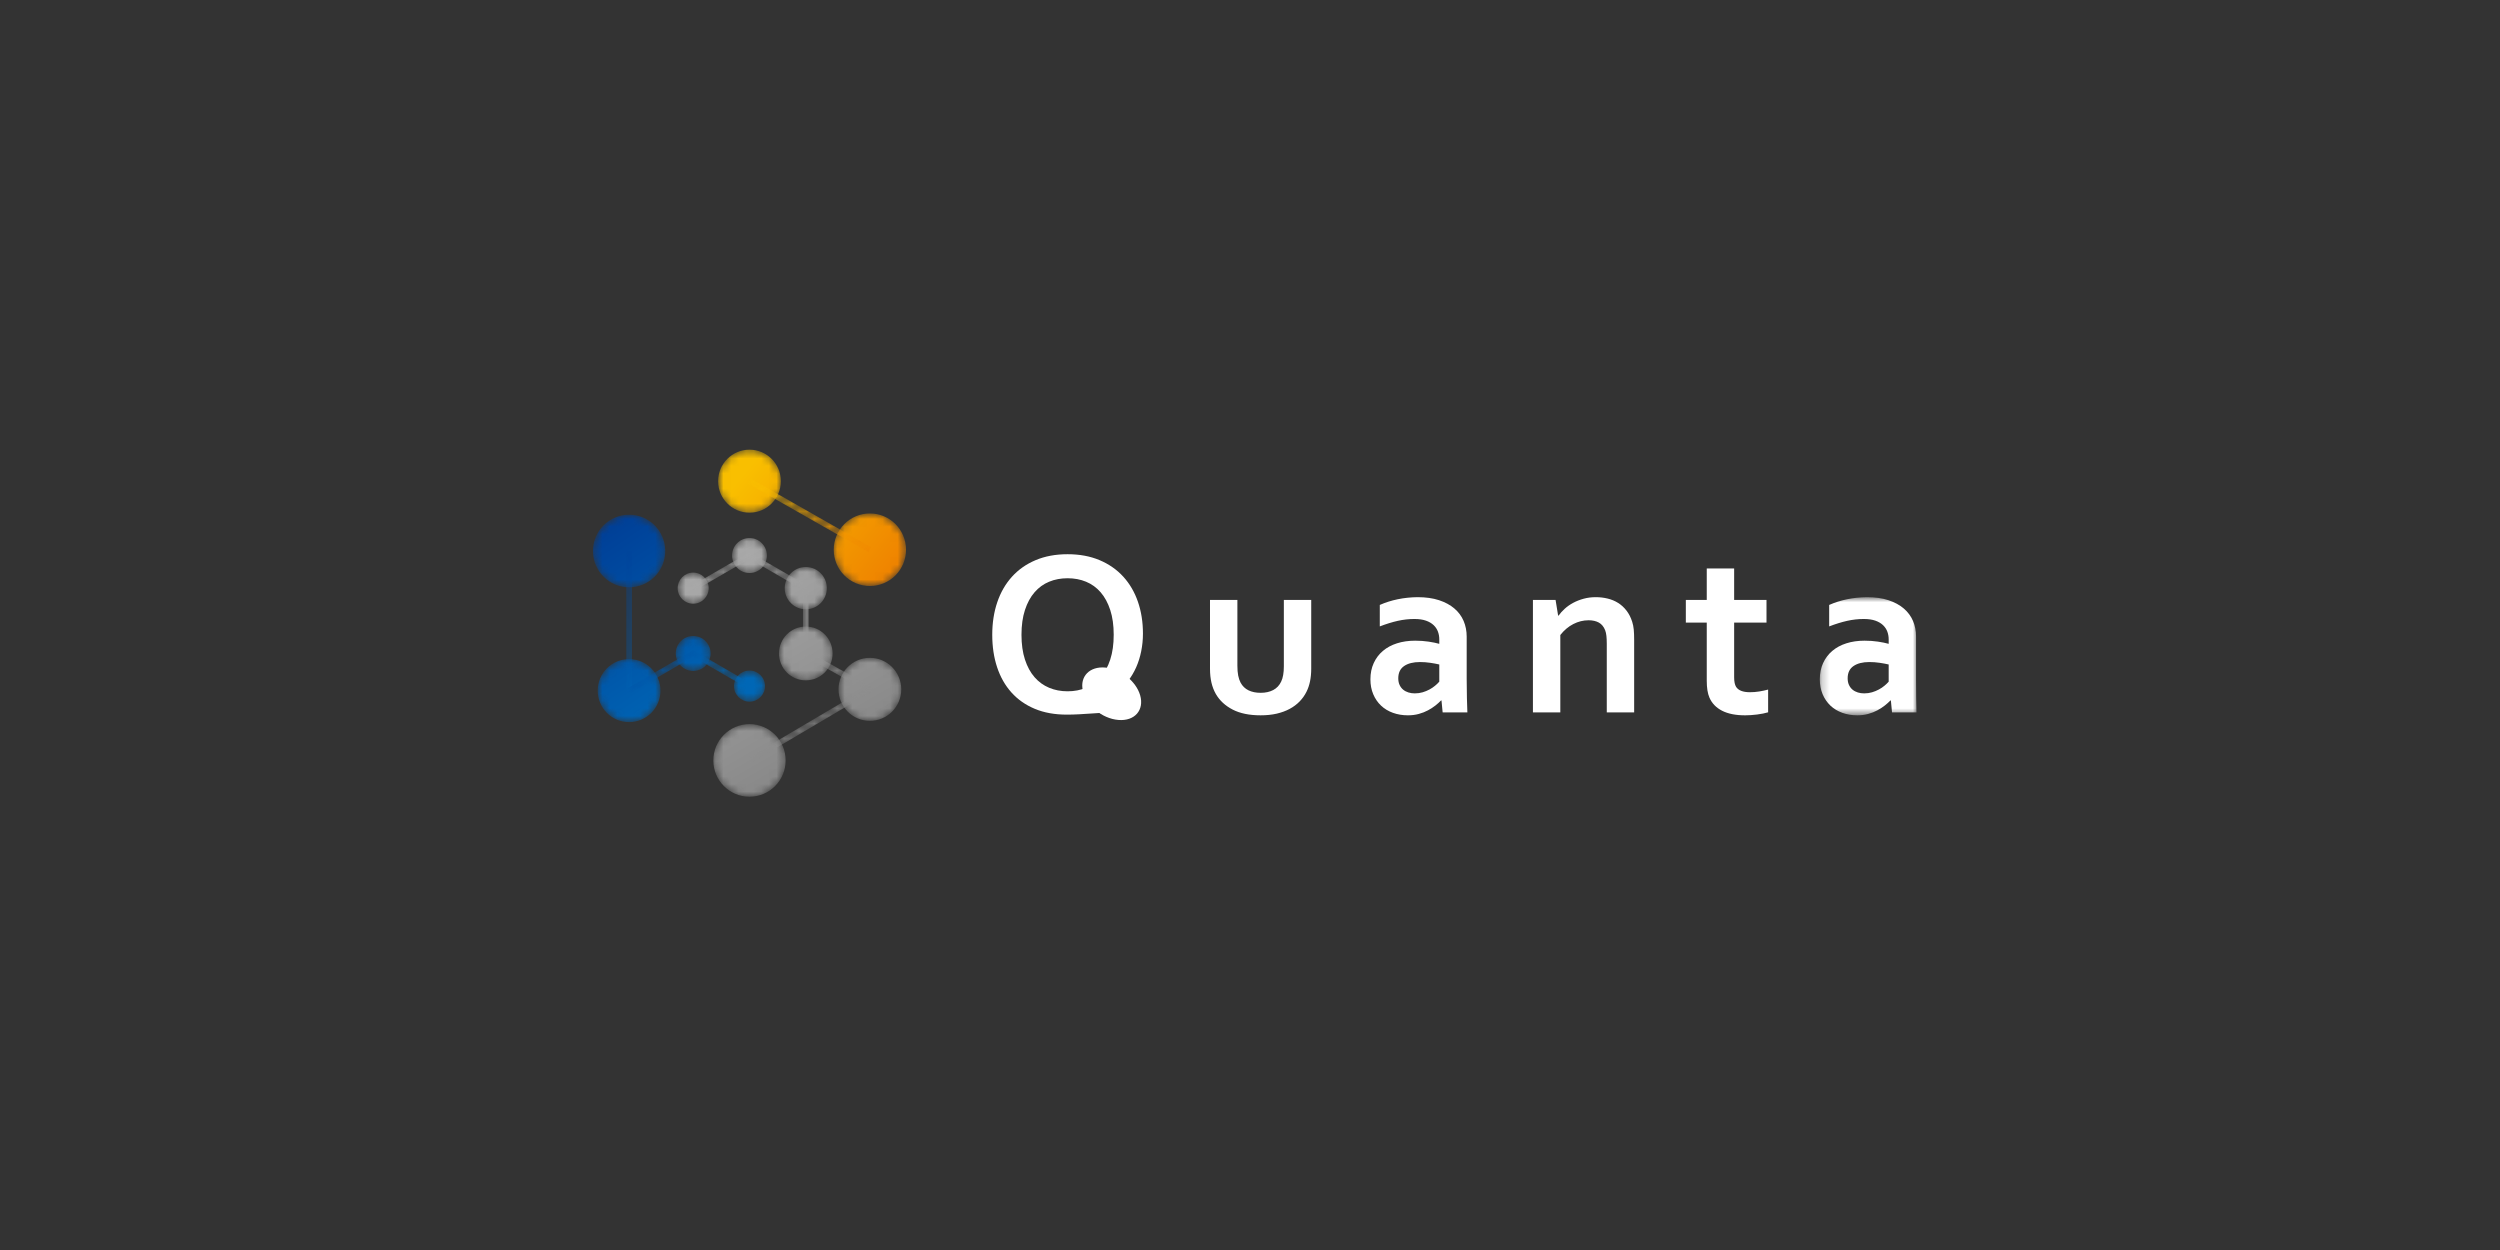 <svg width="330" height="165" viewBox="0 0 330 165" fill="none" xmlns="http://www.w3.org/2000/svg">
<rect x="0" y="0" width="330" height="165" fill="#333333" stroke="none"/>
<g clip-path="url(#clip0_7499_18621)">
<mask id="mask0_7499_18621" style="mask-type:alpha" maskUnits="userSpaceOnUse" x="89" y="75" width="5" height="5">
<path d="M89.452 77.637C89.452 78.772 90.369 79.692 91.501 79.692C92.631 79.692 93.548 78.772 93.548 77.637C93.548 76.502 92.631 75.58 91.501 75.58C90.37 75.58 89.454 76.502 89.452 77.637Z" fill="white"/>
</mask>
<g mask="url(#mask0_7499_18621)">
<path fill-rule="evenodd" clip-rule="evenodd" d="M89.452 77.637C89.452 78.772 90.369 79.692 91.501 79.692C92.631 79.692 93.548 78.772 93.548 77.637C93.548 76.502 92.631 75.58 91.501 75.58C90.37 75.58 89.454 76.502 89.452 77.637Z" fill="url(#paint0_linear_7499_18621)"/>
</g>
<mask id="mask1_7499_18621" style="mask-type:alpha" maskUnits="userSpaceOnUse" x="96" y="88" width="5" height="5">
<path d="M96.885 90.565C96.885 91.701 97.803 92.621 98.932 92.621C100.065 92.621 100.981 91.701 100.981 90.565C100.981 89.429 100.065 88.509 98.932 88.509C97.803 88.509 96.887 89.429 96.885 90.565Z" fill="white"/>
</mask>
<g mask="url(#mask1_7499_18621)">
<path fill-rule="evenodd" clip-rule="evenodd" d="M96.885 90.565C96.885 91.701 97.803 92.621 98.932 92.621C100.065 92.621 100.981 91.701 100.981 90.565C100.981 89.429 100.065 88.509 98.932 88.509C97.803 88.509 96.887 89.429 96.885 90.565Z" fill="url(#paint1_linear_7499_18621)"/>
</g>
<mask id="mask2_7499_18621" style="mask-type:alpha" maskUnits="userSpaceOnUse" x="94" y="59" width="10" height="9">
<path d="M94.791 63.516C94.79 65.814 96.644 67.675 98.932 67.675C101.222 67.675 103.073 65.814 103.073 63.515C103.073 61.22 101.222 59.355 98.93 59.355C96.646 59.355 94.788 61.22 94.791 63.516Z" fill="white"/>
</mask>
<g mask="url(#mask2_7499_18621)">
<path fill-rule="evenodd" clip-rule="evenodd" d="M94.791 63.516C94.79 65.814 96.644 67.675 98.932 67.675C101.222 67.675 103.073 65.814 103.073 63.515C103.073 61.22 101.222 59.355 98.93 59.355C96.646 59.355 94.788 61.22 94.791 63.516Z" fill="url(#paint2_linear_7499_18621)"/>
</g>
<mask id="mask3_7499_18621" style="mask-type:alpha" maskUnits="userSpaceOnUse" x="110" y="86" width="9" height="10">
<path d="M110.683 90.995C110.683 93.293 112.539 95.153 114.825 95.153C117.114 95.153 118.966 93.293 118.968 90.995C118.968 88.698 117.114 86.834 114.825 86.834C112.536 86.834 110.683 88.698 110.683 90.995Z" fill="white"/>
</mask>
<g mask="url(#mask3_7499_18621)">
<path fill-rule="evenodd" clip-rule="evenodd" d="M110.683 90.995C110.683 93.293 112.539 95.153 114.825 95.153C117.114 95.153 118.966 93.293 118.968 90.995C118.968 88.698 117.114 86.834 114.825 86.834C112.536 86.834 110.683 88.698 110.683 90.995Z" fill="url(#paint3_linear_7499_18621)"/>
</g>
<mask id="mask4_7499_18621" style="mask-type:alpha" maskUnits="userSpaceOnUse" x="94" y="95" width="10" height="11">
<path d="M94.16 100.376C94.161 103.025 96.298 105.168 98.931 105.168C101.571 105.168 103.704 103.025 103.704 100.375C103.704 97.731 101.571 95.585 98.932 95.585C96.299 95.585 94.16 97.731 94.16 100.376Z" fill="white"/>
</mask>
<g mask="url(#mask4_7499_18621)">
<path fill-rule="evenodd" clip-rule="evenodd" d="M94.16 100.376C94.161 103.025 96.298 105.168 98.931 105.168C101.571 105.168 103.704 103.025 103.704 100.375C103.704 97.731 101.571 95.585 98.932 95.585C96.299 95.585 94.16 97.731 94.16 100.376Z" fill="url(#paint4_linear_7499_18621)"/>
</g>
<mask id="mask5_7499_18621" style="mask-type:alpha" maskUnits="userSpaceOnUse" x="110" y="67" width="10" height="11">
<path d="M110.053 72.562C110.053 75.211 112.19 77.354 114.824 77.354C117.463 77.354 119.595 75.211 119.595 72.562C119.595 69.919 117.463 67.773 114.825 67.773C112.191 67.773 110.053 69.919 110.053 72.562Z" fill="white"/>
</mask>
<g mask="url(#mask5_7499_18621)">
<path fill-rule="evenodd" clip-rule="evenodd" d="M110.053 72.562C110.053 75.211 112.19 77.354 114.824 77.354C117.463 77.354 119.595 75.211 119.595 72.562C119.595 69.919 117.463 67.773 114.825 67.773C112.191 67.773 110.053 69.919 110.053 72.562Z" fill="url(#paint5_linear_7499_18621)"/>
</g>
<mask id="mask6_7499_18621" style="mask-type:alpha" maskUnits="userSpaceOnUse" x="78" y="67" width="10" height="11">
<path d="M78.27 72.731C78.271 75.38 80.406 77.521 83.04 77.521C85.68 77.521 87.813 75.38 87.813 72.729C87.813 70.087 85.68 67.94 83.041 67.94C80.407 67.94 78.27 70.087 78.27 72.731Z" fill="white"/>
</mask>
<g mask="url(#mask6_7499_18621)">
<path fill-rule="evenodd" clip-rule="evenodd" d="M78.27 72.731C78.271 75.38 80.406 77.521 83.04 77.521C85.68 77.521 87.813 75.38 87.813 72.729C87.813 70.087 85.68 67.94 83.041 67.94C80.407 67.94 78.27 70.087 78.27 72.731Z" fill="url(#paint6_linear_7499_18621)"/>
</g>
<mask id="mask7_7499_18621" style="mask-type:alpha" maskUnits="userSpaceOnUse" x="78" y="87" width="10" height="9">
<path d="M78.897 91.161C78.897 93.459 80.753 95.32 83.038 95.32C85.329 95.32 87.18 93.459 87.183 91.161C87.18 88.865 85.329 87.002 83.038 87.002C80.753 87.002 78.898 88.865 78.897 91.161Z" fill="white"/>
</mask>
<g mask="url(#mask7_7499_18621)">
<path fill-rule="evenodd" clip-rule="evenodd" d="M78.897 91.161C78.897 93.459 80.753 95.32 83.038 95.32C85.329 95.32 87.18 93.459 87.183 91.161C87.18 88.865 85.329 87.002 83.038 87.002C80.753 87.002 78.898 88.865 78.897 91.161Z" fill="url(#paint7_linear_7499_18621)"/>
</g>
<mask id="mask8_7499_18621" style="mask-type:alpha" maskUnits="userSpaceOnUse" x="96" y="71" width="6" height="5">
<path d="M96.632 73.327C96.632 74.604 97.663 75.638 98.932 75.638C100.205 75.638 101.231 74.604 101.231 73.327C101.231 72.053 100.203 71.019 98.932 71.019C97.663 71.019 96.632 72.053 96.632 73.327Z" fill="white"/>
</mask>
<g mask="url(#mask8_7499_18621)">
<path fill-rule="evenodd" clip-rule="evenodd" d="M96.632 73.327C96.632 74.604 97.663 75.638 98.932 75.638C100.205 75.638 101.231 74.604 101.231 73.327C101.231 72.053 100.203 71.019 98.932 71.019C97.663 71.019 96.632 72.053 96.632 73.327Z" fill="url(#paint8_linear_7499_18621)"/>
</g>
<mask id="mask9_7499_18621" style="mask-type:alpha" maskUnits="userSpaceOnUse" x="89" y="83" width="5" height="6">
<path d="M89.201 86.255C89.201 87.532 90.23 88.565 91.501 88.565C92.772 88.565 93.8 87.532 93.8 86.255C93.8 84.98 92.772 83.948 91.501 83.948C90.23 83.948 89.201 84.98 89.201 86.255Z" fill="white"/>
</mask>
<g mask="url(#mask9_7499_18621)">
<path fill-rule="evenodd" clip-rule="evenodd" d="M89.201 86.255C89.201 87.532 90.23 88.565 91.501 88.565C92.772 88.565 93.8 87.532 93.8 86.255C93.8 84.98 92.772 83.948 91.501 83.948C90.23 83.948 89.201 84.98 89.201 86.255Z" fill="url(#paint9_linear_7499_18621)"/>
</g>
<mask id="mask10_7499_18621" style="mask-type:alpha" maskUnits="userSpaceOnUse" x="103" y="74" width="7" height="7">
<path d="M103.583 77.637C103.583 79.179 104.829 80.43 106.363 80.43C107.901 80.43 109.145 79.179 109.145 77.637C109.145 76.095 107.901 74.846 106.363 74.845C104.83 74.845 103.583 76.097 103.583 77.637Z" fill="white"/>
</mask>
<g mask="url(#mask10_7499_18621)">
<path fill-rule="evenodd" clip-rule="evenodd" d="M103.583 77.637C103.583 79.179 104.829 80.43 106.363 80.43C107.901 80.43 109.145 79.179 109.145 77.637C109.145 76.095 107.901 74.846 106.363 74.845C104.83 74.845 103.583 76.097 103.583 77.637Z" fill="url(#paint10_linear_7499_18621)"/>
</g>
<mask id="mask11_7499_18621" style="mask-type:alpha" maskUnits="userSpaceOnUse" x="102" y="82" width="8" height="8">
<path d="M102.825 86.255C102.826 88.219 104.409 89.809 106.363 89.807C108.32 89.809 109.904 88.219 109.903 86.255C109.904 84.293 108.32 82.702 106.363 82.702C104.409 82.702 102.826 84.293 102.825 86.255Z" fill="white"/>
</mask>
<g mask="url(#mask11_7499_18621)">
<path fill-rule="evenodd" clip-rule="evenodd" d="M102.825 86.255C102.826 88.219 104.409 89.809 106.363 89.807C108.32 89.809 109.904 88.219 109.903 86.255C109.904 84.293 108.32 82.702 106.363 82.702C104.409 82.702 102.826 84.293 102.825 86.255Z" fill="url(#paint11_linear_7499_18621)"/>
</g>
<mask id="mask12_7499_18621" style="mask-type:alpha" maskUnits="userSpaceOnUse" x="82" y="72" width="2" height="20">
<path d="M82.668 91.161H83.411V72.946V72.734L82.671 72.728L82.668 91.161Z" fill="white"/>
</mask>
<g mask="url(#mask12_7499_18621)">
<path fill-rule="evenodd" clip-rule="evenodd" d="M82.668 91.161H83.411V72.946V72.734L82.671 72.728L82.668 91.161Z" fill="url(#paint12_linear_7499_18621)"/>
</g>
<mask id="mask13_7499_18621" style="mask-type:alpha" maskUnits="userSpaceOnUse" x="98" y="63" width="18" height="10">
<path d="M98.749 63.84L114.642 72.888L115.008 72.24L99.116 63.193L98.749 63.84Z" fill="white"/>
</mask>
<g mask="url(#mask13_7499_18621)">
<path fill-rule="evenodd" clip-rule="evenodd" d="M98.749 63.84L114.642 72.888L115.008 72.24L99.116 63.193L98.749 63.84Z" fill="url(#paint13_linear_7499_18621)"/>
</g>
<mask id="mask14_7499_18621" style="mask-type:alpha" maskUnits="userSpaceOnUse" x="91" y="72" width="25" height="29">
<path d="M91.315 77.314L91.687 77.959L98.932 73.759L105.993 77.853V86.474L114.078 91.002L98.745 100.056L99.12 100.697L115.571 90.985L106.735 86.037V77.422L98.932 72.898L91.315 77.314Z" fill="white"/>
</mask>
<g mask="url(#mask14_7499_18621)">
<path fill-rule="evenodd" clip-rule="evenodd" d="M91.315 77.314L91.687 77.959L98.932 73.759L105.993 77.853V86.474L114.078 91.002L98.745 100.056L99.12 100.697L115.571 90.985L106.735 86.037V77.422L98.932 72.898L91.315 77.314Z" fill="url(#paint14_linear_7499_18621)"/>
</g>
<mask id="mask15_7499_18621" style="mask-type:alpha" maskUnits="userSpaceOnUse" x="82" y="85" width="18" height="7">
<path d="M82.857 90.839L83.227 91.483L91.501 86.686L98.747 90.886L99.117 90.242L91.501 85.825L82.857 90.839Z" fill="white"/>
</mask>
<g mask="url(#mask15_7499_18621)">
<path fill-rule="evenodd" clip-rule="evenodd" d="M82.857 90.839L83.227 91.483L91.501 86.686L98.747 90.886L99.117 90.242L91.501 85.825L82.857 90.839Z" fill="url(#paint15_linear_7499_18621)"/>
</g>
<path fill-rule="evenodd" clip-rule="evenodd" d="M147.009 83.789C147.009 82.544 146.857 81.454 146.552 80.519C146.246 79.584 145.825 78.805 145.286 78.183C144.746 77.559 144.105 77.095 143.363 76.789C142.621 76.481 141.808 76.329 140.923 76.329C140.038 76.329 139.224 76.481 138.482 76.789C137.74 77.095 137.098 77.559 136.56 78.183C136.02 78.805 135.599 79.584 135.294 80.519C134.988 81.454 134.836 82.544 134.836 83.789C134.836 85.035 134.988 86.127 135.294 87.061C135.599 87.996 136.02 88.771 136.56 89.39C137.098 90.008 137.74 90.472 138.482 90.783C139.224 91.096 140.038 91.251 140.923 91.251C141.808 91.251 142.621 91.096 143.363 90.783C144.105 90.472 144.746 90.008 145.286 89.39C145.825 88.771 146.246 87.996 146.552 87.061C146.857 86.127 147.009 85.035 147.009 83.789ZM147.299 94.04C146.658 94.04 146.083 94.055 145.575 94.085C145.067 94.117 144.556 94.149 144.043 94.185C143.528 94.22 142.995 94.254 142.441 94.285C141.886 94.316 141.345 94.331 140.816 94.331C139.219 94.331 137.81 94.076 136.59 93.565C135.37 93.055 134.344 92.334 133.509 91.405C132.675 90.475 132.045 89.364 131.617 88.072C131.19 86.78 130.977 85.353 130.977 83.789C130.977 82.228 131.198 80.795 131.64 79.492C132.082 78.19 132.729 77.069 133.578 76.13C134.427 75.189 135.469 74.459 136.704 73.938C137.94 73.418 139.347 73.157 140.923 73.157C142.498 73.157 143.905 73.418 145.141 73.938C146.376 74.459 147.418 75.184 148.268 76.114C149.117 77.044 149.764 78.149 150.206 79.432C150.648 80.714 150.869 82.115 150.869 83.637C150.869 84.433 150.792 85.209 150.639 85.966C150.487 86.722 150.266 87.427 149.976 88.08C149.687 88.734 149.323 89.344 148.885 89.91C148.448 90.478 147.95 90.965 147.391 91.373L147.421 91.419C147.676 91.349 147.965 91.282 148.29 91.22" fill="white"/>
<path fill-rule="evenodd" clip-rule="evenodd" d="M166.401 94.422C164.915 94.422 163.686 94.169 162.709 93.664C161.733 93.158 160.996 92.476 160.498 91.619C160.234 91.16 160.037 90.653 159.911 90.102C159.783 89.55 159.72 88.938 159.72 88.263V79.193H163.335V87.88C163.335 88.381 163.371 88.813 163.442 89.175C163.513 89.538 163.62 89.851 163.762 90.118C164.006 90.567 164.352 90.901 164.799 91.122C165.247 91.341 165.781 91.451 166.401 91.451C167.052 91.451 167.609 91.328 168.072 91.082C168.533 90.837 168.883 90.465 169.117 89.964C169.35 89.484 169.468 88.815 169.468 87.958V79.193H173.082V88.263C173.082 89.469 172.874 90.485 172.457 91.312C172.223 91.783 171.921 92.209 171.55 92.592C171.178 92.975 170.741 93.301 170.237 93.572C169.734 93.843 169.165 94.052 168.529 94.201C167.893 94.348 167.184 94.422 166.401 94.422Z" fill="white"/>
<path fill-rule="evenodd" clip-rule="evenodd" d="M189.986 87.712C189.641 87.631 189.244 87.556 188.797 87.49C188.35 87.424 187.896 87.39 187.44 87.39C186.555 87.39 185.855 87.567 185.341 87.919C184.829 88.272 184.572 88.81 184.572 89.535C184.572 89.871 184.629 90.166 184.747 90.416C184.863 90.667 185.021 90.874 185.22 91.037C185.419 91.201 185.649 91.323 185.914 91.405C186.179 91.487 186.457 91.526 186.753 91.526C187.119 91.526 187.465 91.478 187.79 91.382C188.116 91.285 188.416 91.161 188.691 91.013C188.964 90.866 189.211 90.699 189.429 90.516C189.649 90.332 189.834 90.154 189.986 89.979V87.712ZM190.277 92.461H190.216C190.012 92.676 189.769 92.896 189.485 93.121C189.199 93.345 188.874 93.557 188.508 93.756C188.142 93.954 187.735 94.116 187.286 94.238C186.839 94.362 186.356 94.422 185.838 94.422C185.136 94.422 184.48 94.313 183.87 94.094C183.26 93.873 182.736 93.557 182.299 93.143C181.86 92.729 181.518 92.23 181.269 91.641C181.019 91.055 180.895 90.399 180.895 89.673C180.895 88.876 181.04 88.162 181.331 87.529C181.62 86.895 182.024 86.359 182.543 85.92C183.062 85.48 183.681 85.146 184.405 84.916C185.125 84.687 185.924 84.571 186.798 84.571C187.44 84.571 188.029 84.612 188.568 84.695C189.108 84.776 189.579 84.872 189.986 84.985V84.386C189.986 84.04 189.928 83.706 189.811 83.384C189.694 83.062 189.506 82.777 189.246 82.526C188.988 82.276 188.65 82.076 188.233 81.928C187.816 81.781 187.307 81.706 186.707 81.706C185.974 81.706 185.242 81.787 184.511 81.951C183.779 82.114 182.986 82.359 182.132 82.686V79.852C182.873 79.525 183.661 79.275 184.496 79.102C185.329 78.929 186.204 78.837 187.119 78.826C188.196 78.826 189.141 78.959 189.95 79.224C190.758 79.49 191.434 79.855 191.978 80.32C192.521 80.784 192.928 81.333 193.198 81.966C193.467 82.6 193.602 83.29 193.602 84.035V89.627C193.602 90.608 193.613 91.45 193.633 92.155C193.653 92.86 193.673 93.488 193.693 94.04H190.429L190.277 92.461Z" fill="white"/>
<path fill-rule="evenodd" clip-rule="evenodd" d="M205.673 81.262H205.733C205.947 80.956 206.216 80.654 206.541 80.359C206.867 80.061 207.238 79.801 207.655 79.577C208.072 79.352 208.531 79.171 209.035 79.033C209.538 78.895 210.076 78.826 210.645 78.826C211.184 78.826 211.705 78.888 212.208 79.01C212.711 79.132 213.171 79.323 213.589 79.584C214.007 79.845 214.375 80.182 214.694 80.596C215.016 81.009 215.266 81.501 215.45 82.074C215.551 82.391 215.621 82.736 215.657 83.108C215.691 83.481 215.708 83.913 215.708 84.403V94.04H212.094V84.97C212.094 84.571 212.078 84.229 212.047 83.943C212.018 83.657 211.962 83.407 211.88 83.192C211.697 82.723 211.42 82.385 211.049 82.181C210.678 81.977 210.227 81.875 209.699 81.875C208.997 81.875 208.323 82.041 207.678 82.373C207.032 82.704 206.46 83.188 205.962 83.821V94.04H202.346V79.193H205.336L205.673 81.262Z" fill="white"/>
<path fill-rule="evenodd" clip-rule="evenodd" d="M233.393 94.024C232.986 94.147 232.5 94.244 231.935 94.316C231.37 94.386 230.845 94.423 230.356 94.423C229.115 94.423 228.1 94.221 227.314 93.817C226.525 93.414 225.968 92.834 225.643 92.078C225.408 91.537 225.292 90.801 225.292 89.872V82.181H222.53V79.193H225.292V75.041H228.907V79.193H233.178V82.181H228.907V89.397C228.907 89.969 228.994 90.393 229.166 90.668C229.471 91.139 230.078 91.373 230.982 91.373C231.398 91.373 231.813 91.341 232.226 91.274C232.636 91.207 233.027 91.123 233.393 91.022V94.024Z" fill="white"/>
<mask id="mask16_7499_18621" style="mask-type:alpha" maskUnits="userSpaceOnUse" x="240" y="78" width="14" height="17">
<path d="M240.214 78.826H253.013V94.422H240.214V78.826Z" fill="white"/>
</mask>
<g mask="url(#mask16_7499_18621)">
<path fill-rule="evenodd" clip-rule="evenodd" d="M249.306 87.712C248.96 87.631 248.563 87.556 248.117 87.49C247.669 87.424 247.216 87.39 246.759 87.39C245.874 87.39 245.175 87.567 244.661 87.919C244.148 88.272 243.891 88.81 243.891 89.535C243.891 89.871 243.948 90.166 244.066 90.416C244.182 90.667 244.34 90.874 244.538 91.037C244.738 91.201 244.969 91.323 245.234 91.405C245.498 91.487 245.777 91.526 246.072 91.526C246.438 91.526 246.784 91.478 247.109 91.382C247.435 91.285 247.735 91.161 248.009 91.013C248.284 90.866 248.53 90.699 248.749 90.516C248.968 90.332 249.153 90.154 249.306 89.979V87.712ZM249.596 92.461H249.535C249.331 92.676 249.087 92.896 248.803 93.121C248.518 93.345 248.193 93.557 247.826 93.756C247.46 93.954 247.054 94.116 246.605 94.238C246.159 94.362 245.676 94.422 245.157 94.422C244.455 94.422 243.799 94.313 243.189 94.094C242.58 93.873 242.056 93.557 241.618 93.143C241.18 92.729 240.838 92.23 240.588 91.641C240.339 91.055 240.214 90.399 240.214 89.673C240.214 88.876 240.359 88.162 240.649 87.529C240.94 86.895 241.343 86.359 241.862 85.92C242.381 85.48 243 85.146 243.724 84.916C244.445 84.687 245.243 84.571 246.118 84.571C246.759 84.571 247.348 84.612 247.887 84.695C248.427 84.776 248.899 84.872 249.306 84.985V84.386C249.306 84.04 249.247 83.706 249.131 83.384C249.014 83.062 248.826 82.777 248.566 82.526C248.308 82.276 247.969 82.076 247.552 81.928C247.135 81.781 246.626 81.706 246.027 81.706C245.295 81.706 244.562 81.787 243.83 81.951C243.097 82.114 242.305 82.359 241.45 82.686V79.852C242.192 79.525 242.98 79.275 243.814 79.102C244.647 78.929 245.523 78.837 246.438 78.826C247.516 78.826 248.459 78.959 249.269 79.224C250.077 79.49 250.753 79.855 251.297 80.32C251.84 80.784 252.248 81.333 252.517 81.966C252.787 82.6 252.922 83.29 252.922 84.035V89.627C252.922 90.608 252.932 91.45 252.952 92.155C252.972 92.86 252.992 93.488 253.013 94.04H249.748L249.596 92.461Z" fill="white"/>
</g>
<path fill-rule="evenodd" clip-rule="evenodd" d="M145.865 88.114C143.838 87.947 142.52 89.282 142.933 91.154C143.359 93.091 145.462 94.858 147.625 95.034C149.783 95.215 151.061 93.729 150.5 91.777C149.957 89.895 147.891 88.281 145.865 88.114Z" fill="white"/>
</g>
<defs>
<linearGradient id="paint0_linear_7499_18621" x1="90.411" y1="75.73" x2="105.197" y2="101.407" gradientUnits="userSpaceOnUse">
<stop stop-color="#AAAAAA"/>
<stop offset="1" stop-color="#898989"/>
</linearGradient>
<linearGradient id="paint1_linear_7499_18621" x1="83.017" y1="67.239" x2="98.308" y2="89.479" gradientUnits="userSpaceOnUse">
<stop stop-color="#003F97"/>
<stop offset="1" stop-color="#0067B6"/>
</linearGradient>
<linearGradient id="paint2_linear_7499_18621" x1="97.985" y1="62.718" x2="115.988" y2="77.741" gradientUnits="userSpaceOnUse">
<stop stop-color="#F9BF00"/>
<stop offset="1" stop-color="#EF8300"/>
</linearGradient>
<linearGradient id="paint3_linear_7499_18621" x1="102.226" y1="68.934" x2="117.013" y2="94.614" gradientUnits="userSpaceOnUse">
<stop stop-color="#AAAAAA"/>
<stop offset="1" stop-color="#898989"/>
</linearGradient>
<linearGradient id="paint4_linear_7499_18621" x1="86.234" y1="78.143" x2="101.021" y2="103.823" gradientUnits="userSpaceOnUse">
<stop stop-color="#AAAAAA"/>
<stop offset="1" stop-color="#898989"/>
</linearGradient>
<linearGradient id="paint5_linear_7499_18621" x1="100.108" y1="60.183" x2="118.109" y2="75.204" gradientUnits="userSpaceOnUse">
<stop stop-color="#F9BF00"/>
<stop offset="1" stop-color="#EF8300"/>
</linearGradient>
<linearGradient id="paint6_linear_7499_18621" x1="80.478" y1="68.972" x2="95.769" y2="91.212" gradientUnits="userSpaceOnUse">
<stop stop-color="#003F97"/>
<stop offset="1" stop-color="#0067B6"/>
</linearGradient>
<linearGradient id="paint7_linear_7499_18621" x1="71.925" y1="74.87" x2="87.21" y2="97.101" gradientUnits="userSpaceOnUse">
<stop stop-color="#003F97"/>
<stop offset="1" stop-color="#0067B6"/>
</linearGradient>
<linearGradient id="paint8_linear_7499_18621" x1="97.855" y1="71.442" x2="112.646" y2="97.129" gradientUnits="userSpaceOnUse">
<stop stop-color="#AAAAAA"/>
<stop offset="1" stop-color="#898989"/>
</linearGradient>
<linearGradient id="paint9_linear_7499_18621" x1="79.96" y1="69.331" x2="95.254" y2="91.575" gradientUnits="userSpaceOnUse">
<stop stop-color="#003F97"/>
<stop offset="1" stop-color="#0067B6"/>
</linearGradient>
<linearGradient id="paint10_linear_7499_18621" x1="101.597" y1="69.291" x2="116.383" y2="94.969" gradientUnits="userSpaceOnUse">
<stop stop-color="#AAAAAA"/>
<stop offset="1" stop-color="#898989"/>
</linearGradient>
<linearGradient id="paint11_linear_7499_18621" x1="97.894" y1="71.436" x2="112.673" y2="97.102" gradientUnits="userSpaceOnUse">
<stop stop-color="#AAAAAA"/>
<stop offset="1" stop-color="#898989"/>
</linearGradient>
<linearGradient id="paint12_linear_7499_18621" x1="83.028" y1="71.911" x2="93.453" y2="87.072" gradientUnits="userSpaceOnUse">
<stop stop-color="#003F97"/>
<stop offset="1" stop-color="#0067B6"/>
</linearGradient>
<linearGradient id="paint13_linear_7499_18621" x1="99.046" y1="65.716" x2="112.242" y2="76.728" gradientUnits="userSpaceOnUse">
<stop stop-color="#F9BF00"/>
<stop offset="1" stop-color="#EF8300"/>
</linearGradient>
<linearGradient id="paint14_linear_7499_18621" x1="97.315" y1="72.819" x2="111.257" y2="97.032" gradientUnits="userSpaceOnUse">
<stop stop-color="#AAAAAA"/>
<stop offset="1" stop-color="#898989"/>
</linearGradient>
<linearGradient id="paint15_linear_7499_18621" x1="78.498" y1="86.455" x2="84.63" y2="95.373" gradientUnits="userSpaceOnUse">
<stop stop-color="#003F97"/>
<stop offset="1" stop-color="#0067B6"/>
</linearGradient>
<clipPath id="clip0_7499_18621">
<rect width="175" height="46.498" fill="white" transform="translate(78 59)"/>
</clipPath>
</defs>
</svg>
